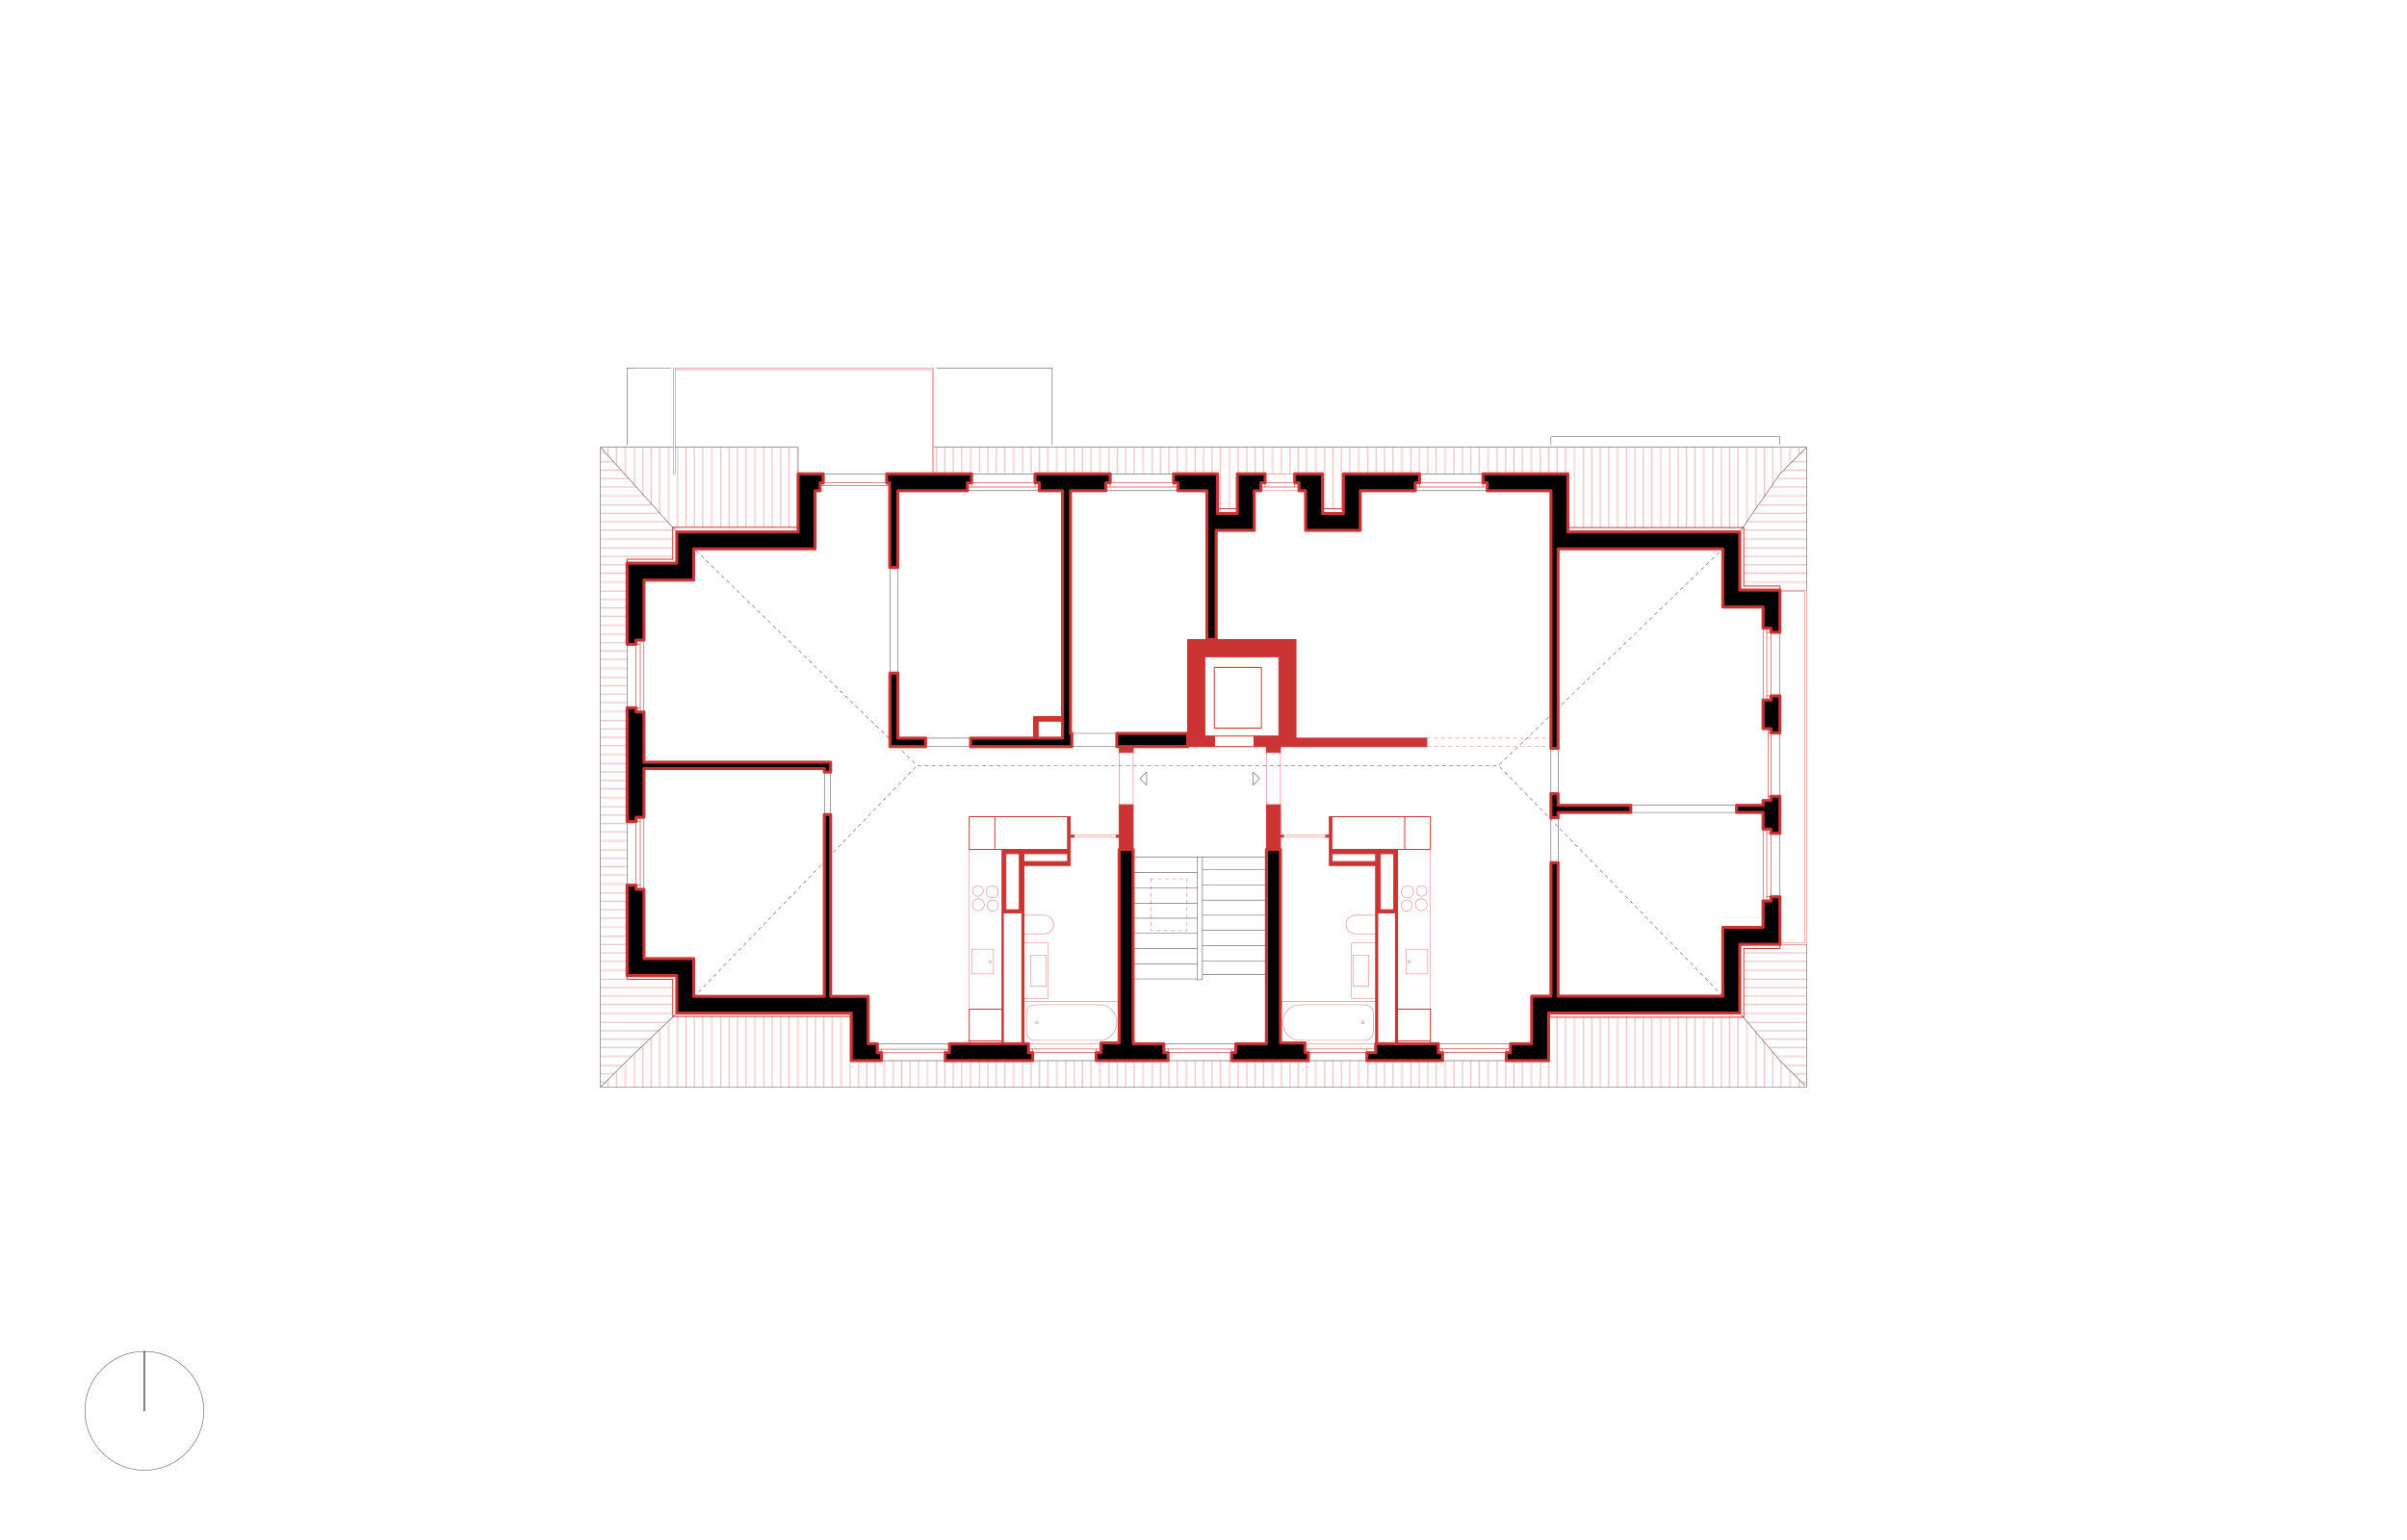 <svg xmlns="http://www.w3.org/2000/svg" viewBox="0 0 2008.8 1285.37"><defs><pattern id="Neues_Muster_01" data-name="Neues Muster 01" width="72" height="72" patternUnits="userSpaceOnUse"><path class="cls-1" d="M0 0h72v72H0z"/><path class="cls-2" d="M68.399 144.25v-72.5M54 144.25v-72.5M39.601 144.25v-72.5M25.2 144.25v-72.5M10.8 144.25v-72.5M61.2 144.25v-72.5M46.8 144.25v-72.5M32.4 144.25v-72.5M18 144.25v-72.5M3.601 144.25v-72.5M68.399 72.25V-.25M54 72.25V-.25M39.601 72.25V-.25M25.2 72.25V-.25M10.8 72.25V-.25M61.2 72.25V-.25M46.8 72.25V-.25M32.4 72.25V-.25M18 72.25V-.25M3.601 72.25V-.25M68.399.25v-72.5M54 .25v-72.5M39.601.25v-72.5M25.2.25v-72.5M10.8.25v-72.5M61.2.25v-72.5M46.8.25v-72.5M32.4.25v-72.5M18 .25v-72.5M3.601.25v-72.5"/></pattern><pattern id="_10_lpi_10_2" data-name="10 lpi 10% 2" width="72" height="72" patternUnits="userSpaceOnUse"><path class="cls-1" d="M0 0h72v72H0z"/><path class="cls-2" d="M71.75 68.399h72.5M71.75 54h72.5M71.75 39.601h72.5M71.75 25.2h72.5M71.75 10.8h72.5M71.75 61.2h72.5M71.75 46.8h72.5M71.75 32.4h72.5M71.75 18h72.5M71.75 3.601h72.5M-.25 68.399h72.5M-.25 54h72.5M-.25 39.601h72.5M-.25 25.2h72.5M-.25 10.8h72.5M-.25 61.2h72.5M-.25 46.8h72.5M-.25 32.4h72.5M-.25 18h72.5M-.25 3.601h72.5M-72.25 68.399H.25M-72.25 54H.25M-72.25 39.601H.25M-72.25 25.2H.25M-72.25 10.8H.25M-72.25 61.2H.25M-72.25 46.8H.25M-72.25 32.4H.25M-72.25 18H.25M-72.25 3.601H.25"/></pattern><style>.cls-1,.cls-11,.cls-12,.cls-13,.cls-14,.cls-15,.cls-2,.cls-4,.cls-5,.cls-6,.cls-7,.cls-8{fill:none}.cls-11,.cls-12,.cls-16,.cls-2,.cls-3,.cls-4,.cls-5,.cls-6,.cls-7,.cls-8{stroke:#c33}.cls-11,.cls-13,.cls-14,.cls-15,.cls-2,.cls-5,.cls-6{stroke-width:.3px}.cls-3{fill:#c33}.cls-11,.cls-12,.cls-13,.cls-14,.cls-15,.cls-16,.cls-3,.cls-4,.cls-5,.cls-6,.cls-7,.cls-8{stroke-linecap:round;stroke-linejoin:round}.cls-3,.cls-7,.cls-8{stroke-width:.8px}.cls-4{stroke-width:.5px}.cls-13,.cls-6{stroke-dasharray:3 3}.cls-10,.cls-11,.cls-15,.cls-7,.cls-9{fill-rule:evenodd}.cls-9{fill:url(#Neues_Muster_01)}.cls-10{fill:url(#_10_lpi_10_2)}.cls-12{stroke-width:.283px}.cls-13,.cls-14,.cls-15{stroke:#000}.cls-16{stroke-width:2.5px}</style></defs><g id="ROT_Wand" data-name="ROT Wand"><path class="cls-3" d="M991.159 623.295h22.289v-8.827h-7.945v-66.204h61.791v66.204h-20.744v8.827h10.372v-.02h13.241v.02h10.371V533.92h-89.375v89.375zM893.177 697.223v-15.448h-2.206v27.365h-54.729v161.48h1.103V762.134h-.551v-.031h15.999V870.62h1.765V722.557h38.62v-23.569h3.089v-1.765zm-42.48 26.702v35.53h-11.255V712.67h11.255zm3.2-4.678h-.552v-6.576h.551zm37.074-3.972v3.972h-36.413v-6.576h36.413zM1149.828 762.2h-.552v-.097h16.551v.03h-1.194v108.524h1.746v-160.59h-.552v-.045h.552v-.96h-54.829v-27.287h-2.107v15.448h-3.089v1.765h3.09v23.569h38.618v148.1h1.766zm2.096-20.6v-28.93h11.255v46.785h-11.255zm-3.2-28.93h.552v6.577h-.552zm-.662 6.577h-36.512v-.013h.1v-6.563h36.412zm.662 2.648h.552v.485h-.552zM931.576 697.223h2.425v1.765h-2.425zM1068.618 697.223h2.427v1.765h-2.427z"/><path class="cls-3" d="M1081.578 616.233V533.92h-1.044v89.375h110.239v-7.062h-109.195zM1056.922 623.295h11.696v4.855h-11.696zM934.001 623.295h11.698v4.855h-11.698zM934.001 671.845h11.698v37.396h-11.698zM1056.922 671.845h11.696v37.396h-11.696z"/></g><path class="cls-4" d="M804.023 877.518v-2.957" id="ROT_Fenster" data-name="ROT Fenster"/><g id="ROT_Türe_Linien" data-name="ROT Türe Linien"><path class="cls-5" d="M896.267 697.223h35.309M896.267 698.988h35.309M1071.045 697.223h35.309M1106.354 698.988h-35.309M1068.618 627.709v44.577M1056.922 672.286v-44.577M945.699 627.709v44.577M934.001 672.286v-44.577"/></g><g id="ROT_Untersicht" data-name="ROT Untersicht"><path class="cls-6" d="M1190.773 616.234h103.6M1190.773 623.295h103.6M960.465 733.635h30.165v43.361h-30.165z"/></g><g id="ROT_geschnittene_Linen" data-name="ROT geschnittene Linen"><path class="cls-7" d="M1109.443 681.775h84.3v27.365h-27.364"/><path class="cls-8" d="M1172.337 681.775v27.288"/><path class="cls-7" d="M1166.379 842.43h27.364v28.909"/><path class="cls-8" d="M1166.379 868.912h27.364"/><path class="cls-7" d="M893.177 681.775h-84.299v27.365h27.364"/><path class="cls-8" d="M830.284 681.775v27.288"/><path class="cls-7" d="M836.242 842.43h-27.364v28.909"/><path class="cls-8" d="M836.242 868.912h-27.364M1013.448 614.468h33.102v8.827h-33.102zM1013.448 557.119h39.281v50.742h-39.281z"/><path class="cls-7" d="M523.318 470.008v-3.115h38.135v-26.685h104.645M1485.482 492.653v-3.441h-30.17v-48.805h-146.816M523.318 814.404v3.115h38.135v31.008h149.002M1485.482 788.364v3.44h-30.17v57.369h-162.925"/><path class="cls-8" d="M1015.642 424.704h16.551M1103.288 424.704h17.418"/></g><g id="ROT_Dachschraffur" data-name="ROT Dachschraffur"><path class="cls-9" d="M561.453 848.527l-60.202 59.004H1507.55l-19.998-20.06-32.24-38.298h-162.925v36.29H710.455v-36.936H561.453z"/><path class="cls-10" d="M1507.55 907.531V788.364h-22.068v3.44h-30.17v57.369l32.24 38.298 19.998 20.06zM1507.55 492.653h-22.068v-3.441h-30.17v-48.805l31.508-46.008 20.73-20.913v119.167zM501.251 373.486v534.045l60.202-59.004v-31.008l-38.135.149V466.893l37.982-.188v-26.497l-60.049-66.722z"/><path class="cls-9" d="M666.098 373.486v66.722H561.3l-60.049-66.722h164.847zM779.307 373.486v21.304l236.769.764v29.15h16.117l.434-29.15h71.094v29.15h17.418v-29.15h187.358l-.001 44.853h146.816l31.508-46.008 20.73-20.913H779.307z"/></g><g id="ROT_Aufsicht" data-name="ROT Aufsicht"><path class="cls-11" d="M1148.724 871.339V836.03h-80.768v35.309h80.768"/><path class="cls-12" d="M1084.783 838.855h54.518M1084.783 868.514h54.518M1146.032 861.453v-15.536M1084.783 868.514c-7.806 0-14.135-6.64-14.135-14.83s6.33-14.83 14.135-14.83M1139.301 838.855a6.902 6.902 0 016.731 7.061M1146.032 861.452a6.902 6.902 0 01-6.73 7.062M1137.243 854.861a1.178 1.178 0 10-1.121-1.176 1.15 1.15 0 001.12 1.176M1129.437 797.367h12.976v26.129h-12.976zM1131.456 779.539h16.606M1131.456 764.091h16.606M1131.454 779.54a7.733 7.733 0 110-15.447M1147.888 833.565h-20.095M1127.793 833.565v-46.267M1127.793 787.298h20.095M1193.743 842.43V709.14M1177.016 802.904a.956.956 0 10-.956.953.956.956 0 00.956-.953M1191.075 755.273a4.927 4.927 0 10-4.928 4.928 4.927 4.927 0 004.928-4.928M1179.686 744.53a5.081 5.081 0 10-5.08 5.082 5.082 5.082 0 005.08-5.082M1178.598 755.924a4.593 4.593 0 10-4.592 4.592 4.592 4.592 0 004.592-4.592M1190.848 743.78a4.4 4.4 0 10-4.4 4.4 4.4 4.4 0 004.4-4.4M1173.441 813.08h18.095M1191.536 813.08v-20.744M1191.536 792.336h-18.095M1173.441 792.336v20.744"/><path class="cls-11" d="M853.896 871.339h80.769V836.03h-80.769v35.309"/><path class="cls-12" d="M917.838 838.855h-54.519M917.838 868.514h-54.519M856.589 861.453v-15.536M917.838 838.855c7.806 0 14.135 6.64 14.135 14.83 0 8.19-6.33 14.83-14.135 14.83M856.589 845.917a6.903 6.903 0 016.73-7.062M863.32 868.515a6.903 6.903 0 01-6.731-7.062M865.378 854.861a1.179 1.179 0 10-1.12-1.178 1.15 1.15 0 001.12 1.178M871.167 779.545h-16.609M871.167 764.098h-16.609M871.165 764.098a7.733 7.733 0 110 15.447M854.733 833.565h20.095M874.828 833.565v-46.267M874.828 787.298h-20.095M860.208 797.367h12.976v26.129h-12.976zM808.878 842.43V709.14M820.574 743.78a4.4 4.4 0 10-4.4 4.4 4.4 4.4 0 004.4-4.4M833.21 755.924a4.593 4.593 0 10-4.595 4.592 4.594 4.594 0 004.595-4.592M833.097 744.53a5.081 5.081 0 10-5.08 5.082 5.082 5.082 0 005.08-5.082M821.401 755.273a4.928 4.928 0 10-4.927 4.928 4.927 4.927 0 004.927-4.928M827.516 802.904a.954.954 0 10-.955.953.956.956 0 00.955-.953M829.18 813.08h-18.095M811.085 813.08v-20.744M811.085 792.336h18.095M829.18 792.336v20.744"/><path class="cls-11" d="M562.145 307.282h217.162v88.272h-1.324v-86.948H563.469v86.948h-1.324v-88.272zM1485.482 493.977v-1.324h22.068v295.711h-22.068v-1.325h20.744V493.977h-20.744"/><path class="cls-5" d="M1055.816 395.554h24.716M1084.063 409.677h-31.778"/></g><g id="Untersicht"><path class="cls-13" d="M1437.815 831.617l-187.205-192.49M580.629 459.487L765.34 639.074l485.27.053 187.205-180.9M578.93 832.477l186.41-193.403"/></g><g id="Türe_Linien" data-name="Türe Linien"><path class="cls-14" d="M1294.373 586.662v-88.271M1300.331 498.391v88.271M1300.331 662.576v-37.812M1294.373 624.764v37.812M772.466 616.234h37.515M809.981 623.295h-37.515M742.588 561.946v-88.272M749.208 473.674v88.272M687.945 644.522v35.512M693.242 680.034v-35.512M894.504 612.261h37.072M931.576 623.295h-37.072M1361.018 672.286h88.272M1449.29 678.245h-88.272M1294.373 681.775v38.399M1300.331 720.174v-38.399"/></g><g id="Aufsicht"><path class="cls-14" d="M537.442 594.386v-59.919M537.442 682.308v60.154M1471.358 751.907v-60.025M1180.934 409.677h60.235M922.969 409.677h60.025M810.864 395.554h52.963M807.333 409.677h60.025"/><path class="cls-15" d="M781.842 307.282h96.329v64.264M1294.373 371.279v-6.62h191.109v6.62M1507.55 492.653V373.486H779.307M561.778 373.486h-60.527v534.045H1507.55V788.364M666.098 395.554v-22.068H563.469"/><path class="cls-14" d="M501.251 373.486l63.555 70.617"/><path class="cls-15" d="M501.251 907.531l22.067-22.068 41.488-39.723"/><path class="cls-14" d="M926.5 395.554h52.943M1184.675 395.554h52.963M1257.078 885.463h-53.184M1140.78 885.463h-48.808M735.713 885.463h53.116M861.841 885.463h52.963M687.063 395.554h52.963M523.318 591.906v-54.049M523.318 739.022v-53.087M974.829 885.463h53.834M971.298 871.339h60.025M1485.482 748.641v-52.963M1471.358 584.191v-60.025M1485.482 580.925v-52.963M1485.482 664.783V611.82"/><path class="cls-15" d="M1507.55 373.486l-22.068 22.068-33.544 48.549M1506.287 906.268l-20.805-20.805-33.544-39.723"/><path class="cls-14" d="M1056.922 789.383h-53.162M1056.922 802.046h-53.162M1056.922 813.742h-53.162M1056.922 776.723h-53.162M1056.922 764.06h-53.162M1056.922 751.4h-53.162M1056.922 738.737h-53.162M1003.76 726.077h53.162M1003.517 715.561v102.378M1003.517 817.939h-4.413M999.104 817.939V715.561M945.699 817.213h53.405M945.699 804.55h53.405M945.699 791.89h53.405M945.699 779.227h53.405M945.699 766.567h53.405M945.699 753.905h53.405M945.699 741.244h53.405M945.699 728.582h53.405M945.699 715.561h111.223M559.73 307.293l-36.412-.011v64.264M792.36 871.339h-60.178M1200.068 871.339h60.541"/></g><g id="Fenster"><path class="cls-4" d="M740.026 403.057v2.207M687.063 403.057v2.207M683.532 403.057h60.025M743.557 405.264h-60.025M743.557 403.057v2.207M683.532 405.264v-2.207M1180.825 403.057h61.227M1242.052 406.588h-61.227M807.333 403.057h60.025M867.358 406.588h-60.025M1300.993 414.091h-2.206M1298.787 448.517h2.206M1300.993 411.443v39.722M1298.787 451.165v-39.722M1091.972 878.842h52.963M918.335 875.744H858.31M858.31 878.842h60.025M1148.466 875.744h-60.025M1477.979 692.147v60.025M1474.448 752.172v-60.025M1031.323 875.753h-60.025M971.298 878.842h60.025M534.352 594.386v-60.025M530.821 534.361v60.025M534.352 742.462v-60.025M530.821 682.437v60.025M530.821 685.968h3.531M530.821 738.931h3.531M530.821 537.892h3.531M530.821 590.855h3.531M810.864 403.057v3.531M863.827 403.057v3.531M1184.675 403.057v3.531M1237.638 403.057v3.531M1477.979 695.678h-3.531M1477.979 748.641h-3.531M974.829 878.842v-3.089M1027.792 878.842v-3.089M1091.972 878.842v-3.098M1140.78 878.842v-3.098M914.804 878.842v-3.098M861.841 878.842v-3.098M1477.979 524.431v60.025M1474.448 584.456v-60.025M1477.979 527.962h-3.531M1477.979 580.925h-3.531M922.649 403.057h61.228M983.877 406.588h-61.228M926.5 403.057v3.531M979.463 403.057v3.531M1051.965 403.057h32.098M1084.063 406.588h-32.098M1055.816 403.057v3.531M1080.532 403.057v3.531M1477.979 664.783h-2.207M1477.979 611.82h-2.207M1477.979 608.289v60.025M1475.772 668.314v-60.025M1477.979 668.314h-2.207M1475.772 608.289h2.207M734.932 878.864h54.654M792.36 875.907h-60.178M735.713 878.864v-2.957M788.829 878.864v-2.957M1260.609 878.562h-60.025M1260.609 875.605h-60.025M1203.894 878.63v-3.025M1257.078 878.624v-3.013"/></g><g id="Wände"><path class="cls-16" d="M858.31 871.339h-65.95v7.503h-3.531v6.621h73.012v-6.621h-3.531v-7.503zM530.821 685.935v-3.627h6.621v-40.696h150.503v2.91h5.297v-8.207h-155.8v-41.929h-6.621v-3.531h-7.503l.001 95.08h7.502zM732.182 871.339h-7.604v-39.501h-31.336V680.034h-5.297v151.804H578.93V800.28h-41.488v-57.818h-6.621v-3.531h-7.503v75.473h41.488v31.336h145.649v39.723H735.713v-6.599h-3.531v-7.525zM1294.373 662.576v20.082h5.958v-4.414h60.687v-5.958h-60.687v-9.71h-5.958zM1485.482 752.172v-3.531h-7.503v3.531h-6.621v22.068h-33.543V831.617h-137.484V720.174h-5.958v111.443h-16.11V871.339h-17.654v7.503h-3.531v6.621H1292.387v-39.768h66.866v.045h92.685v-57.376h33.544v-36.192zM1471.358 672.286h-22.068v5.958h22.068v13.903h6.621v3.531h7.503V664.783h-7.503v3.531h-6.621v3.972zM1089.103 877.112v-6.435l-20.485-.034V709.241h-11.696v162.098h-25.599v7.503h-3.531v6.621H1091.972v-6.621h-2.869v-1.73zM1200.363 871.339l-52.243.017v7.486h-7.34v6.621h63.115v-6.621h-3.532v-7.503zM749.294 561.946h-6.62v61.349h29.792v-7.062h-23.172v-54.287zM893.398 409.677h29.571v-6.62h3.531v-7.503h-62.673v7.503h3.53v6.62h19.42v189.344h-23.391v17.213H809.98v7.061h84.523v-11.034h-1.106zm-6.612 206.557h-21.194v-15.007h21.194zM932.019 612.261v11.034h59.14v-11.034h-59.14zM1451.938 492.653v-48.55h-143.442v-4.413l.001-44.136h-70.859v7.503h3.531v6.62h53.204v215.087h5.958V458.227H1437.815v48.549h33.543v17.655h6.621v3.531h7.503v-35.309h-33.544zM1477.979 580.925v3.531h-6.621v23.833h6.621v3.531h7.503V580.925h-7.503zM742.502 473.674h6.792v-63.997h58.039v-6.62h3.531v-7.503h-70.838v7.503h2.476v70.617zM530.821 534.361h6.621v-50.094h41.488v-26.04H680.221V409.677h4.193v-6.62h2.649v-7.503h-20.965V444.103H564.806v26.041h-41.488v67.713h7.503v-3.496zM1046.751 431.04v-21.363h5.534v-6.629h3.531v-7.494h-23.189v33.102h-16.551v-33.102h-36.633v7.503h3.551v6.62h24.275V533.92h7.724v-91.141h31.758V431.04zM1181.144 409.677v-6.62h3.531v-7.503h-63.536v33.102h-17.418V395.554h-23.189v7.503h3.531v6.62h5.535v33.102h45.665v-33.102h45.881zM971.298 871.434h-25.54l-.059-.095V709.241h-11.698l.002 161.436h-15.174v8.165h-4.025v6.621h60.025v-6.621h-3.531v-7.408z"/></g><g id="Pfeile"><path class="cls-14" d="M956.954 655.514V644.48l-5.627 5.517 5.627 5.517zM1045.667 644.48v11.034l5.627-5.517-5.627-5.517z"/></g><g id="Nordpfeil"><circle class="cls-14" cx="120.472" cy="1177.795" r="49.606"/><path stroke="#000" stroke-width=".8" stroke-linecap="round" stroke-linejoin="round" fill="none" d="M120.472 1177.795v-49.606"/></g></svg>